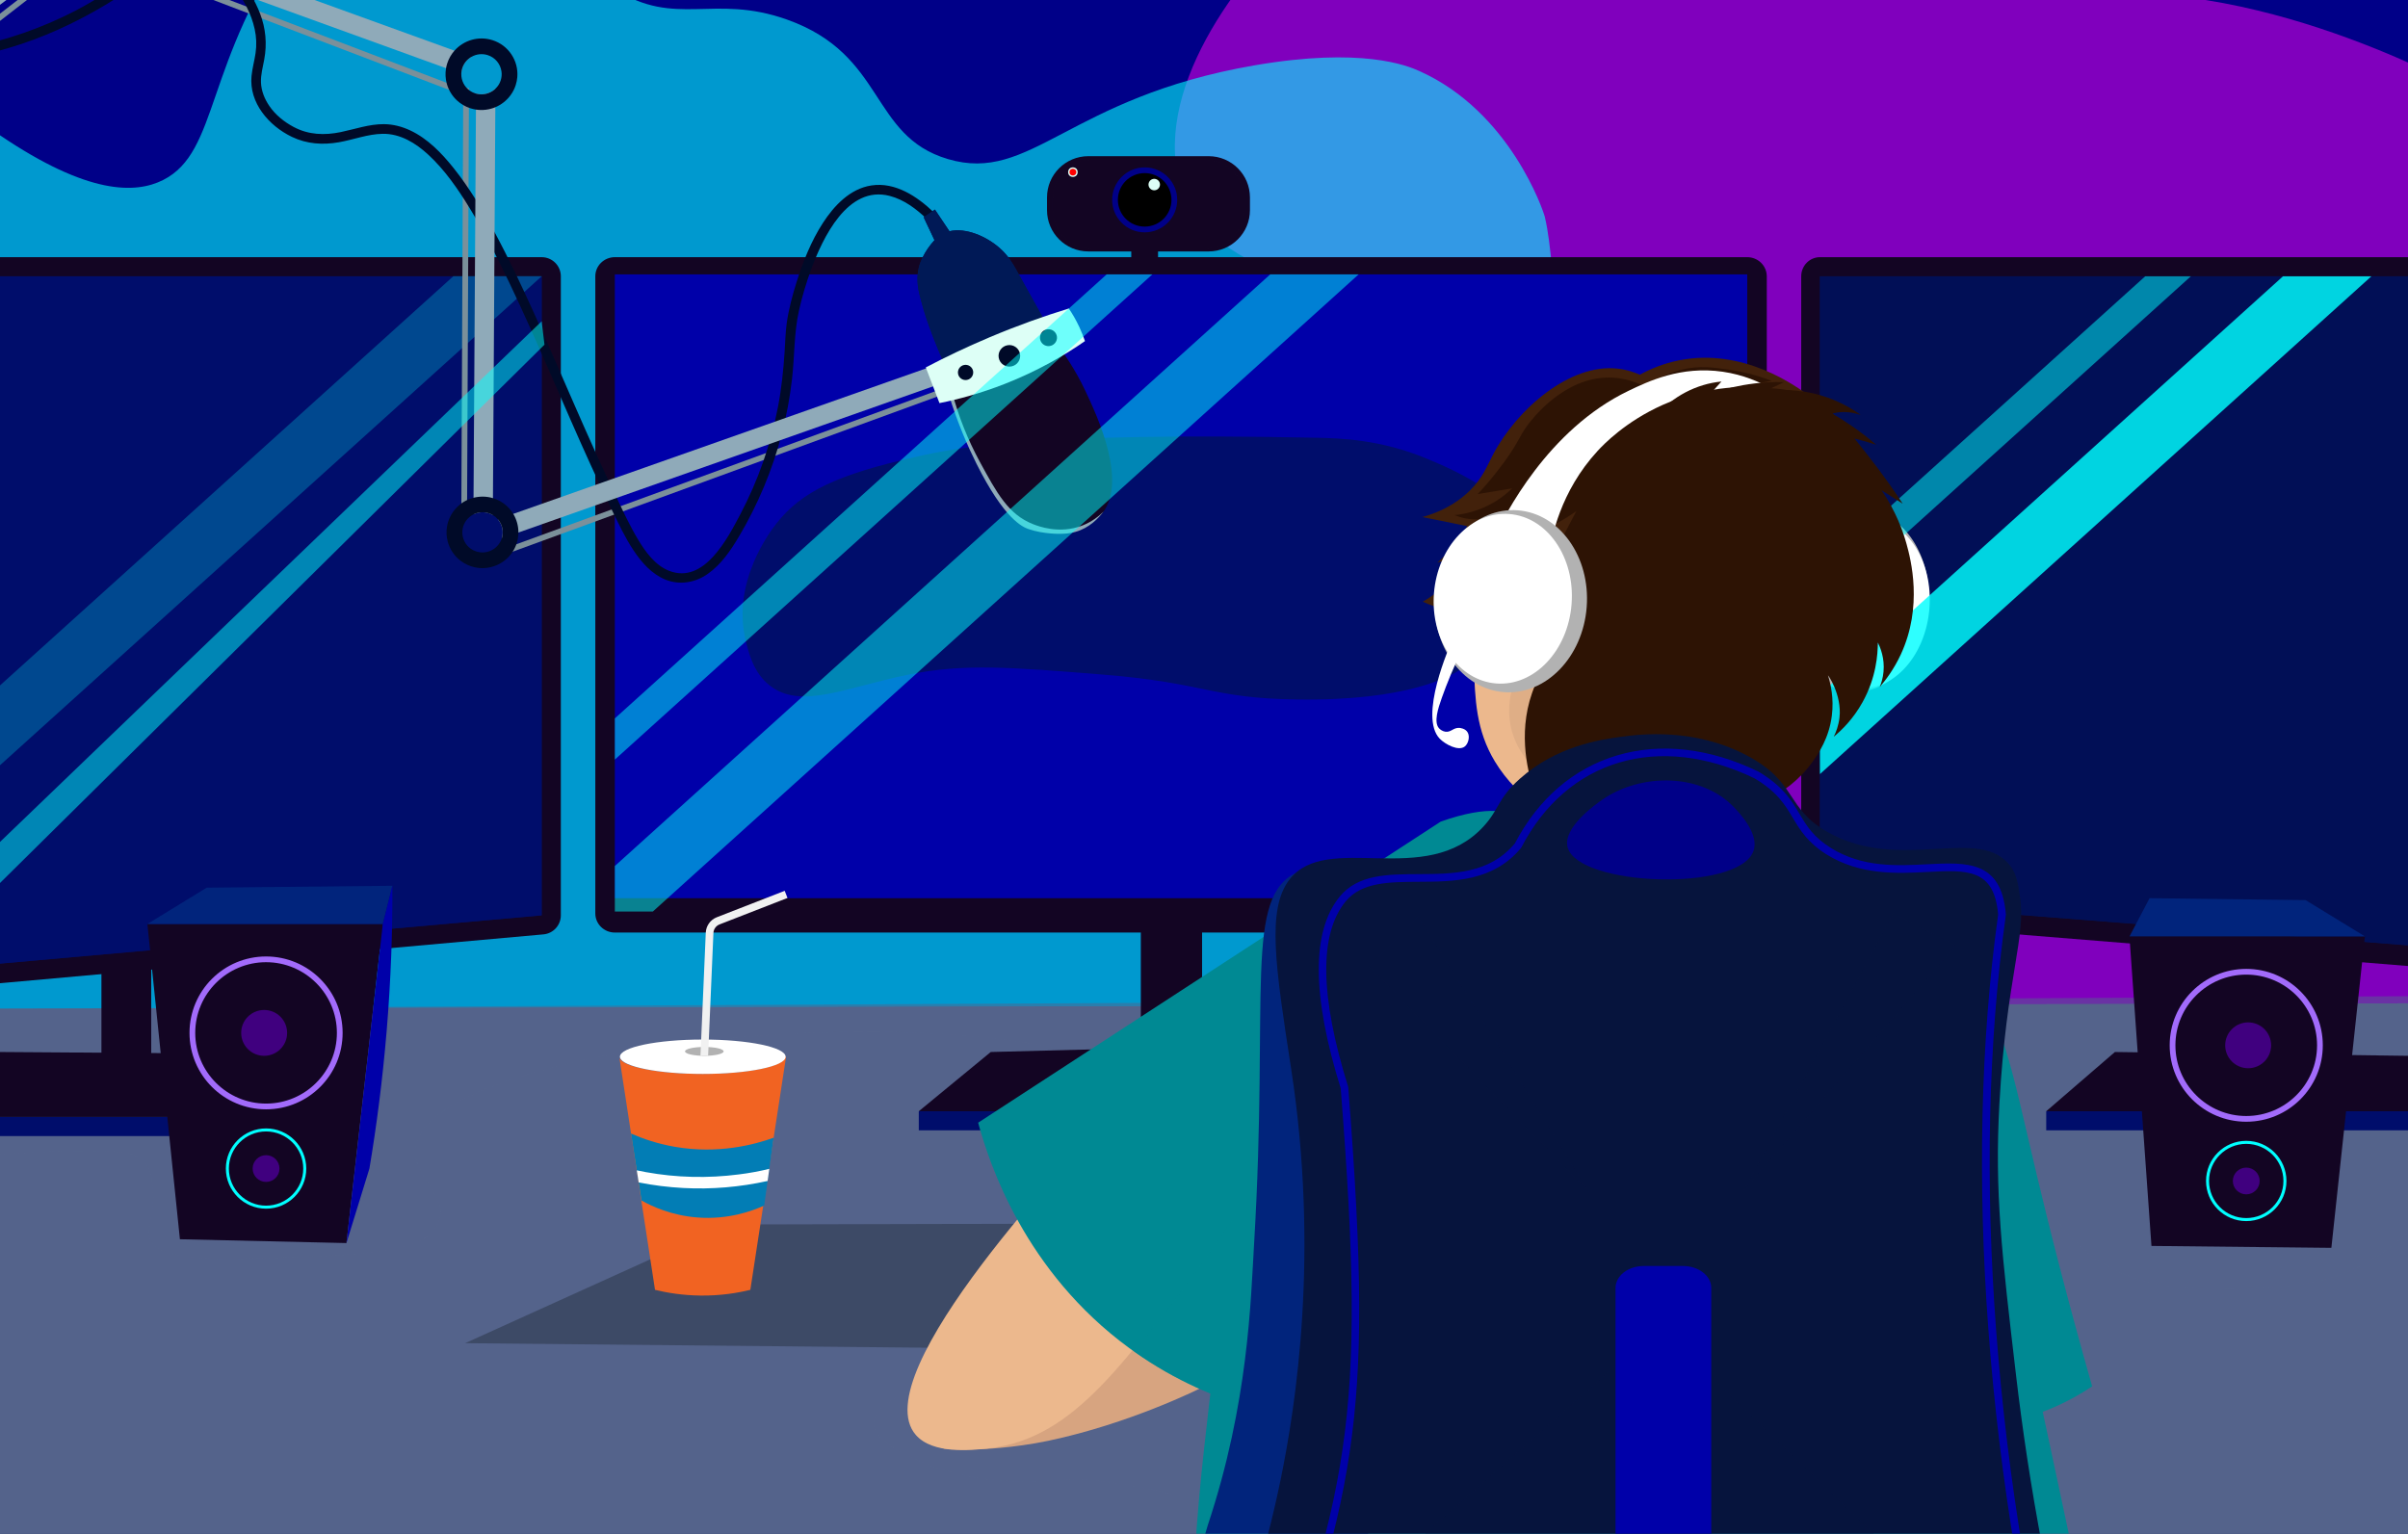 <?xml version="1.0" encoding="utf-8"?>
<!-- Generator: Adobe Illustrator 26.3.1, SVG Export Plug-In . SVG Version: 6.00 Build 0)  -->
<svg version="1.1" id="_x2014_ÎÓÈ_x5F_1" xmlns="http://www.w3.org/2000/svg" xmlns:xlink="http://www.w3.org/1999/xlink"
	 x="0px" y="0px" viewBox="0 0 6300 4013.5" enable-background="new 0 0 6300 4013.5" xml:space="preserve">
<g id="background">
	<rect y="-567" fill="#000088" width="6300" height="5000"/>
</g>
<g id="objects">
	<g opacity="0.6">
		<g>
			<path fill="#D500E1" d="M5584.9,3053.5c-118.9-21.2-205.9-38.9-269.4-112.3c-136.1-157.2-56-366.4-173.7-554
				c-78.1-124.5-156-100.2-479.5-223.2c-313.8-119.3-459.5-197.4-606.7-327.9c-220-195-85-405.5-261.1-715.7
				c-260.7-459.1-658.8-361.4-714.8-668.8c-48.1-264,204-563.6,358.2-691.7c343.7-285.6,751.6-176.7,903.3-136.2
				c370.7,99,363.6,276.9,739.3,347.1c181,33.8,254.4,5.9,413.2,5.7c85.3-0.1,145.7,5.9,232.8,17.2
				c246.1,31.9,470.5,123.1,589.1,176.8c-5.2,330.2-10.4,660.3-15.6,990.5c0,374.3,0,748.7,0,1123c0,197.7,0,395.3,0,593
				C6193.7,2947.8,5913.7,3112.2,5584.9,3053.5z"/>
		</g>
	</g>
	<g opacity="0.6">
		<g>
			<path fill="#00FFFF" d="M0,354c230.8,156.4,355,153.1,426.5,117.2C574.9,396.6,532.6,164,772-173.8
				c76.2-107.5,130.3-159,205.3-185c125.8-43.6,287.3-7.2,395.6,80c133,107.1,111.2,170,235.4,250c158.9,102.3,257.7,11.4,450.7,80
				c259.2,92.1,215.7,304,420.7,365c218,64.9,314.3-160.7,801.3-245c282.1-48.8,401.2,0.7,432,14.5
				c238.6,106.6,325.4,368,328.7,381.9c19,81.4,16.4,167,37,248c35.5,139.6,135.2,250.6,209.3,373.3
				c67.7,112,115.1,236.9,139.2,366.4c11.8,63.5,17.7,130.6-3.3,191.5c-42.7,123.9-178.8,181.9-302.1,216.9
				c-123.3,35-260.5,69.2-333.7,176.9c-61.3,90.2-61.1,209.4-101.7,311.2c-86,216-329.1,309.2-547.6,373.3
				c-1318,386.4-2214.3,446.4-2214.3,446.4C707.6,3278.2,388.7,3280,0,3252C0,2286,0,1320,0,354z"/>
		</g>
	</g>
	<g>
		<path fill="#130523" d="M4761.5,673c-27.1,0-49,22.4-49,50v1630.1c0,26.1,19.6,47.8,45.1,49.8
			c514.1,41.7,1028.3,83.4,1542.4,125.1V673H4761.5z"/>
	</g>
	<g>
		<path fill="#130523" d="M0,2573c473.9-42.6,947.8-85.2,1421.7-127.8c25.8-2.3,45.6-23.9,45.6-49.8V723c0-27.6-22.4-50-50.1-50H0
			V2573z"/>
	</g>
	<g>
		<polygon fill="#010F56" points="4761.5,2353.1 4761.5,723 6300,723 6300,2473.9 		"/>
	</g>
	<g>
		<g>
			<polygon fill="#010F56" points="6300,723 6300,2473.8 4761.5,2353.1 4761.5,723 			"/>
		</g>
	</g>
	<g>
		<rect y="3893" fill="#3D4A66" width="6300" height="540"/>
	</g>
	<g>
		<g>
			<rect y="3893" fill="#3D4A66" width="6300" height="540"/>
		</g>
	</g>
	<g>
		<path fill="#54638B" d="M6300,4027.2c-2100,5.3-4200,10.5-6300,15.8c-0.5-467.6-1-935.2-1.5-1402.9
			c2100.5-4.8,4201-9.6,6301.5-14.4C6300,3092.9,6300,3560.1,6300,4027.2z"/>
	</g>
	<g>
		<path fill="#54638B" d="M6300,4027.2c-2100,5.3-4200,10.5-6300,15.8c-0.5-467.6-1-935.2-1.5-1402.9
			c2100.5-4.8,4201-9.6,6301.5-14.4C6300,3092.9,6300,3560.1,6300,4027.2z"/>
	</g>
	<g opacity="0.5">
		<g>
			<path fill="#54638B" d="M0,3021c155-11.2,273.7-12.3,324-5c16,2.3,36.3,7.1,52,23c16.7,16.9,20.9,39,23,59
				c8.8,82.1-18.2,112.8-8,142c18.1,52,139.3,57.4,280.1,53c293.1-9.1,443.6-13.7,475.8-95c28.4-71.7-70.1-120-60.1-195
				c37.6-282.3,1550.6-433.6,1973.1-155c59.6,39.3,229,173.9,400.6,135c44.1-10,94.9-33,170.3-25c101.7,10.8,170.3,69.7,190.3,85
				c273.1,209.3,1266.1-209.6,1522.5,93c15.5,18.3,59.8,111.2,158.9,170.8c5,3,26.4,15.7,56.5,28.2c75.6,31.5,143.9,36.1,210.4,36.6
				c181,1.3,293.7,2.1,417.6-65.6c48.6-26.5,84.6-55.8,108-77c1.7-90.3,3.3-180.7,5-271c-0.5-35-0.8-70-1-105c-0.4-82-0.1-164,1-246
				c-2100.7,11-4201.3,22-6302,33C-1.3,2767-0.7,2894,0,3021z"/>
		</g>
	</g>
	<g opacity="0.5">
		<g>
			<path fill="#54638B" d="M2467.4,3605.6c-148.1,51.7-180.8,87.3-181.2,116.7c-0.7,46.1,78.1,82.3,116.3,99.3
				c159.8,71.4,304.2,53.8,396.6,50.4c292.9-10.8,1060.1,317.6,1688.9,300.5c93-2.5,468.2-103.5,565.9-133.6
				c72.6-22.3,150.8-37,209.7-84.8s87.3-144.6,34.6-199.3c-18.4-19.1-43.4-30-67.9-40.2c-297.8-124.3-1165.1-630.8-1603-319.7
				c-62.9,44.6-88.3,86.7-177,122.4c-154.4,62.2-232.4-2.5-485.4-5.3C2742.6,3509.5,2605.8,3557.2,2467.4,3605.6z"/>
		</g>
	</g>
	<g>
		<rect x="5819.2" y="2473" fill="#130523" width="120.2" height="390"/>
	</g>
	<g>
		<rect x="2984.7" y="2138" fill="#130523" width="160.3" height="670"/>
	</g>
	<g>
		<path fill="#130523" d="M4571.3,673H1608.6c-28.2,0-51.1,22.4-51.1,50v1667.4c0,27.6,22.9,50,51.1,50h2962.7
			c28.2,0,51.1-22.4,51.1-50V723C4622.3,695.4,4599.5,673,4571.3,673z"/>
	</g>
	<g>
		<rect x="1608.6" y="718" fill="#0000A9" width="2962.7" height="1632.5"/>
	</g>
	<g>
		<path fill="#130523" d="M3665.8,2923c-420.7-5-841.3-10-1262-15c62.8-51.7,125.5-103.3,188.3-155c322.3-8.3,644.6-16.7,966.9-25
			C3594.6,2793,3630.2,2858,3665.8,2923z"/>
	</g>
	<g>
		<g>
			<path fill="#3D4A66" d="M3538.8,3538c-774-7.7-1547.9-15.3-2321.9-23c228.5-103.5,457.1-207.1,685.6-310.6
				c779.7-1.9,1559.5-3.8,2339.2-5.8C4007.4,3311.7,3773.1,3424.9,3538.8,3538z"/>
		</g>
	</g>
	<g>
		<path fill="#130523" d="M846.3,2923c-282.1,0-564.2,0-846.3,0c0-56.7,0-113.3,0-170c237.4,1.7,474.8,3.3,712.3,5
			C757,2813,801.6,2868,846.3,2923z"/>
	</g>
	<g>
		<g>
			
				<ellipse transform="matrix(7.617669e-02 -0.997 0.997 7.617669e-02 2924.237 6299.568)" fill="#B2B2B2" cx="4861.7" cy="1571.7" rx="238.6" ry="184.5"/>
		</g>
		<g>
			
				<ellipse transform="matrix(7.613313e-02 -0.997 0.997 7.613313e-02 2936.095 6325.119)" fill="#FFFFFF" cx="4881.3" cy="1578.1" rx="222.4" ry="167.4"/>
		</g>
		<g>
			
				<ellipse transform="matrix(7.613217e-02 -0.997 0.997 7.613217e-02 2965.57 6346.257)" fill="#A26BFB" cx="4907.4" cy="1572.8" rx="116.4" ry="87.6"/>
		</g>
		<g>
			
				<ellipse transform="matrix(7.613093e-02 -0.997 0.997 7.613093e-02 2975.575 6374.094)" fill="#00FFFF" cx="4927.4" cy="1581.3" rx="81.7" ry="61.5"/>
		</g>
	</g>
	<g>
		<rect x="2403.8" y="2908" fill="#000D6B" width="1226.9" height="50"/>
	</g>
	<g>
		<path fill="#130523" d="M6300,2908c-315.5,0-631,0-946.5,0c59.9-51.7,119.8-103.3,179.7-155c255.6,3.3,511.2,6.7,766.8,10
			C6300,2811.3,6300,2859.7,6300,2908z"/>
	</g>
	<g>
		<rect x="5353.5" y="2908" fill="#000D6B" width="946.5" height="50"/>
	</g>
	<g>
		<rect y="2923" fill="#000D6B" width="846.3" height="50"/>
	</g>
	<g>
		<path fill="#ECB88D" d="M3911.2,1993c58.6,97,168.8,173.6,288,187.9c240.7,29,440.9-204.4,522.5-360.1
			c23.1-44.1,220.9-421.9,2.2-671.8c-161.1-184.1-452.3-188.9-614.7-69.9c-107.7,78.9-151.3,197.8-201.5,343.9
			c-54.1,157.8-52.7,279.1-51.6,314.8C3859,1830.4,3861.5,1910.7,3911.2,1993z"/>
	</g>
	<g>
		<path fill="#ECB88D" d="M4522.2,1803c-10,140-20,280-30,420c-135.2-13.3-270.4-26.7-405.6-40c0-125,0-250,0-375
			C4231.7,1806.3,4376.9,1804.7,4522.2,1803z"/>
	</g>
	<g>
		<path fill="#D7A480" d="M2561.5,3698c-25.6,36.8-38.7,59.2-64.6,77.2c-11.3,7.8-21.6,12.8-28.3,15.7c24.3,1.6,57.6,2.9,97,1.6
			c0,0,85.2-2.8,176.6-22c212.6-44.5,395.6-136.3,395.6-136.3c175-87.8,896.7-449.7,856.7-545.1c-39.1-93.2-764.3,157.9-972.4,154.4
			c-37-0.6-124.7-4.4-197,47.9c-56.9,41.2-41.4,71.8-225.1,343.8C2583.3,3660.1,2577.7,3674.6,2561.5,3698z"/>
	</g>
	<g>
		<path fill="#ECB88D" d="M3947.7,2120.7c-296,154.7-689.2,404.3-1044.4,797.6c-78.5,87-646.2,677.5-507.2,836.9
			c44.1,50.6,144.1,40.1,186.4,35.6c234.4-24.8,361.6-235.8,591.2-525.7c113.6-143.4,283.1-345,514.6-578.1
			C3774.8,2498.2,3861.2,2309.4,3947.7,2120.7z"/>
	</g>
	<g>
		<path fill="#000D6B" d="M2396.3,1195.5c114.9-26,317.2-64.6,1046.7-50c63.8,1.3,169.2,4.4,290.5,55
			c70.4,29.4,271.8,113.5,285.5,265c13.6,150.5-167.1,266.9-195.3,285c-27.9,17.9-137,84.2-430.7,80c-225.6-3.2-237.8-43.4-505.8-65
			c-243.8-19.7-365.8-29.5-510.8,0c-161.8,32.9-280.6,92.6-362.4,28.5c-42.6-33.4-55-84.5-63.2-118.5
			c-36.8-152.1,64.2-284.8,80.1-305C2097.3,1285.9,2190.7,1242,2396.3,1195.5z"/>
	</g>
	<g>
		<path fill="#008993" d="M3660.8,3163c-103.8,174.5-211.6,315.5-304,423.2c-30.8,36-59.9,68.2-86.6,96.8
			c-83.7-24.6-192.4-67.7-303-146.1c-4.2-2.9-8.4-5.9-12.5-8.9c-273.7-200.2-366.4-482.6-395.6-590
			c403.4-262.7,806.8-525.2,1210.2-787.9c126.7-44.8,186.3-28.6,217.1-2.1C4137.2,2278.1,3836.3,2867.8,3660.8,3163z"/>
	</g>
	<g opacity="0.6">
		<path fill="#008993" d="M3375.9,3506.9c-29.4,57.7-63.3,111.9-63.3,111.9c-16.7,26.7-31.5,48.5-42.5,64.2
			c-83.7-24.6-192.4-67.7-303-146.1c26.2-33.9,54.5-68.5,82.6-103.9c35.7-45.1,124.1-161.7,282.6-400.6
			c55.4-83.4,126.7-193.2,208.2-324.4C3494.8,3136,3409.6,3440.8,3375.9,3506.9z"/>
	</g>
	<g>
		<path fill="#008993" d="M5473.7,3628c-51.5,34.4-156.3,94-300.5,105c-231.9,17.7-397.8-103-440.7-136.3
			c17.3-86.3,39.9-230.3,36-408.6c-6.1-276-106.6-483.6-36-755.9c12.6-48.5,29.5-96.2,70.1-114.2c92.2-40.9,246.6,97.9,330.5,205
			c108.5,138.6,126.1,258.9,195.3,550C5358.4,3199.1,5406,3390.7,5473.7,3628z"/>
	</g>
	<g>
		<path fill="#008993" d="M3120,4633c-7.6-187.2-10.1-481.8,30-840c72.9-650.5,151.4-1350.4,621.2-1601.6
			c95.1-50.8,251.8-107.7,490.2-88.4c617-55.8,726.4,300.6,921.7,915c88.4,259.8,268.7,1247.2,370.7,1600
			C4742.5,4623,3931.2,4628,3120,4633z"/>
	</g>
	<g opacity="0.5">
		<path fill="#D2A380" d="M3976.3,1518c-13.8-0.4-57,2.6-110.2,85c3.6,2.4,23.7,15.5,50.1,10c30.1-6.3,43.4-31.7,45.1-35
			c-14.6,27.3-33.1,70-40.1,125c-4.5,35.3-3,66.1,0,90c15-6.7,30-13.3,45.1-20c-5.3,11.9-37.6,88,0,170
			c29.7,64.7,84.4,92.7,100.2,100c25.5-45.1,66.6-133.2,60.1-245C4119.6,1679.7,4058.5,1520.6,3976.3,1518z"/>
	</g>
	<g opacity="0.82">
		<polygon fill="#00FFFF" points="6204.3,723 4761.5,2025.7 4761.5,1816.9 5973,723 		"/>
	</g>
	<g opacity="0.5">
		<polygon fill="#00FFFF" points="5731.9,723 4761.5,1599.2 4761.5,1491.4 5612.5,723 		"/>
	</g>
	<g>
		<path fill="#01247C" d="M3906.2,2314.2c-41.5-28.7-116.6-33.3-255.4-41.7c-137.5-8.4-206.2-12.5-255.4,9.3
			c-142.7,63.2-75,315.6-114.4,974.1c-8.8,146.6-14.3,414.6-121.3,736.2c0,0,0,0,0,0c-91,319.4-226.9,607.1-135.8,664.4
			c19.4,12.2,26.2,4.4,241.8,0c183.7-3.8,198,14.2,226.8,0c46.6-23,98.2-885.5,146.5-1212
			C3728.9,2834.5,4059.1,2419.9,3906.2,2314.2z"/>
	</g>
	<g>
		<g>
			<path fill="#42210B" d="M3945.7,1560.9c-8.4,33.4-16.6,67.4-24.5,102.1c-3.4,15.1-6.8,30.1-10,45c31.7-11.7,63.4-23.3,95.2-35
				c-11.7,36.7-23.4,73.3-35.1,110c20-10,40.1-20,60.1-30c-45,111.3-37.3,173.4-20,210c8.4,17.9,20.3,32.3,35.1,70
				c18,46.2,18.4,71.2,40.1,85c20.6,13.2,46.1,6.9,55.1,5c42.7-9,137.2-8.2,361.3,31.8c6.6-22.9,16.1-41.3,24.2-40.2
				c8.6,1.1,16.6,15.9,18.9,56.4c26.2-20.1,56.2-46.5,86.1-80.6c40.9-46.7,68.1-92.5,86.1-129c7.9-25.9,15.2-57.3,19.4-93.3
				c5.4-46.8,3.7-87.8,0-120c11.7,1.8,38.5,7.6,60.1,30c28.6,29.7,36.1,76.4,20,120c24.8-29.6,78.9-102.8,86.2-208.1
				c3.2-45.5-3.3-84.3-10.8-112.9c13.2,27,26.5,54,39.7,80.9c12.8-51.2,35.4-171.1-10-310c0,0-35.3-108.1-142.8-227.7
				c-18.7-20.8-37-36.2-59.2-48.4c-23.2-12.7-44.7-18.6-59.2-21.5c24.2-4.5,48.4-9,72.7-13.4c-33.7-26-173.4-127.8-341.8-94
				c-40,8-74.2,22.2-102.3,37.6c-11.3-5-32.2-13.2-59.2-16.1c-123.4-13.4-261.7,105.2-324.6,224.5c-16.4,31.2-26.8,60.7-60.3,94.1
				c-41.4,41.2-89.9,60.3-124.9,70c39.1,7.9,78.2,15.8,117.3,23.7c-5.4,9.9-11.8,20.4-19.3,31.1c-19.5,27.8-40.6,48.9-59.2,64.5
				c25.1-7.2,50.2-14.3,75.4-21.5c-8.5,19.1-23.5,46.9-49.6,74.4c-22.9,24.2-46.3,39.7-63.4,49.2c18,8.7,43.6,18.2,75.4,21.5
				C3869.5,1603.3,3924.7,1573.8,3945.7,1560.9z"/>
		</g>
		<g>
			<path fill="#2D1304" d="M4987.9,1423c-9.2-33.2-27.3-84.1-65.1-140c18.4,11.7,36.7,23.3,55.1,35c-20.4-31.1-51.2-75.9-91.9-127.6
				c-68.1-86.4-103.1-130.1-153.5-152.4c-78.6-34.8-159.8-16.8-160.3-25c-0.2-2.9,9.4-7.8,62.8-16.4c-43.4-16.7-81-24.6-107.9-28.6
				c-42.7-6.4-82.2-12.4-130.2,0c-41.8,10.8-72.2,30.9-90.1,45c-40.3-20.9-74.3-24.7-95.2-25c-120.1-1.5-203.8,109.2-215.3,125
				c-22.5,30.7-22.3,42.8-60.1,95c-27.2,37.6-52.6,66.3-70.1,85c30-5,60.1-10,90.1-15c-11.4,11.2-26.3,23.6-45.1,35
				c-40.8,24.7-80.3,32.4-105.2,35c11.6,5,37.4,14.2,70.1,10c24.9-3.2,43.3-12.7,53.5-19c-22.8,29.7-45.7,59.3-68.5,89
				c34.8-1.6,83.2-7.5,137.8-26.3c54.8-18.8,96.8-43.9,125.3-64.1c-56,106.8-112,213.6-168,320.4c23.3-7.3,50.9-18.2,80.1-35
				c17.2-9.9,32.2-20.1,45.1-30c-6.7,19-15,39.1-25,60c-26.2,54.1-57.1,97.2-85.1,130c25-15,50.1-30,75.1-45
				c-10.9,16.1-21.2,34.4-30,55c-47.5,111.1-21,220.1-5,270c24.1-21.3,51.4-41.8,82.4-60.3c3-1.8,6-3.6,9.1-5.3
				c0.2,0.3,0.4,0.6,0.6,0.9c13-13.4,26.1-26.8,39.1-40.1c-3.3,57,8.1,114.6,33.1,166.8c14.4-56.7,37.3-118.3,92.6-145.9
				c-3.4,142.3-0.1,203.5,23.3,213.5c39,16.7,97-136.7,195.5-133.7c12.4,0.4,50.6,3.1,95.2,14.1c21,5.1,38.1,10.7,50.1,15
				c27.6-14.2,73.1-42.8,110.2-95c15.2-21.5,42.7-61,50.1-120c5.8-46.2-3.2-83.8-10-105c-1.7-5.2,37,50.2,30,110
				c-2.4,20.9-9,37.9-15,50c21.1-17.4,50.9-46.5,75.1-90c36.1-64.6,40.2-125.9,40.2-156.6c6.7,13.3,18.2,41.2,14.9,76.6
				c-1.5,16.4-5.8,30-10,40c14.9-17.3,36.8-45.7,55.1-85C5031.5,1586.9,4999.2,1463.8,4987.9,1423z"/>
		</g>
	</g>
	<g>
		<path fill="#06143D" d="M3373.1,2302.4c98.3-128.8,356.7,25,508-139.4c41.7-45.2,36.5-72.6,95.2-125
			c95.6-85.5,209.5-102.4,265.4-110c49.7-6.7,191.9-24.2,330.5,50c131.6,70.4,98,136.7,210.3,200c191,107.6,399.6-21.5,478.8,90.5
			c16,22.6,18.3,45.7,23.1,75.2c17.7,108.3-35,210.6-53.4,544.8c-12.7,231.7,6.1,391.8,43.7,712c31.4,266.9,88.6,609.8,198.9,1002.6
			c-786.2-10-1572.5-20-2358.7-30.1c130.2-273.4,198-518.2,235.4-700c40.6-197.3,101.8-595.2,27.6-1076.6l0,0
			C3336.8,2529,3313.8,2380.1,3373.1,2302.4z"/>
	</g>
	<g>
		<path fill="#0000A9" d="M5421.6,4663.2l-2155.5-30.4l4.7-13.2c259.4-725.2,306.1-889.8,236.9-1771.3
			c-75.8-243.1-76.6-412.1-2.3-502.3l0,0c47.5-57.7,124.3-58.1,205.6-58.5c91.3-0.4,185.7-0.9,252.2-80.2
			c61.2-117,153.7-196.7,267.7-230.5c114-33.8,241.5-19.3,368.7,42l0.8,0.4c64.3,38.1,86.3,75.1,107.7,110.8
			c18.5,31.1,36.1,60.4,82.3,89.3c82.7,51.1,172.1,46.5,250.9,42.4c104.6-5.4,195-10,206.6,130.9l0.1,1.1l-0.2,1.1
			c-93,665.5-30.8,1487.5,170.5,2255.5L5421.6,4663.2z M3294.3,4613.2l2101.2,29.7c-199.2-766.3-260.4-1585.4-167.8-2249.5
			c-10.4-120.5-80.1-116.9-185.6-111.5c-77.7,4-174.4,9-262.5-45.4c-50.4-31.5-70-64.3-89-96.1c-20-33.5-40.7-68.2-100.3-103.6
			c-250.6-120.6-490.1-49.7-610,180.8l-1.2,1.8c-72.5,87.3-176.5,87.8-268.2,88.2c-76.4,0.4-148.6,0.7-190.2,51.2
			c-69.8,84.8-67.7,247.9,6.3,484.7l0.4,2.2c37.1,471.9,38.1,721.5,3.8,953.8C3495.6,4041.4,3417.9,4267.6,3294.3,4613.2z"/>
	</g>
	<g>
		<rect x="2959.7" y="623" fill="#130523" width="70.1" height="70"/>
	</g>
	<g>
		<rect x="265.4" y="2273" fill="#130523" width="130.2" height="605"/>
	</g>
	<g>
		<path fill="#FFFFFF" d="M4051.3,1458.5c7.2-52.7,31.3-172.8,128.5-278.5c15.2-16.5,72.9-76.9,170.3-120.4
			c120.1-53.6,229.1-49.6,281.4-44.2c-27.4-15.3-69.9-34.7-124.3-42.6c-109.5-15.9-195.3,25.3-246.5,49.9
			c-211.9,101.8-324.1,325.1-353.6,387.8C3955.2,1426.5,4003.3,1442.5,4051.3,1458.5z"/>
	</g>
	<g>
		<g>
			
				<ellipse transform="matrix(7.636966e-02 -0.997 0.997 7.636966e-02 2082.572 5394.26)" fill="#B2B2B2" cx="3952.9" cy="1573" rx="238.6" ry="199.1"/>
		</g>
		<g>
			
				<ellipse transform="matrix(7.628425e-02 -0.997 0.997 7.628425e-02 2069.91 5367.269)" fill="#FFFFFF" cx="3931.7" cy="1566.5" rx="222.4" ry="180.6"/>
		</g>
	</g>
	<g>
		<path fill="#2D1304" d="M4333.1,1087.8c42.6-50.2,105.1-83,170.7-89.4c-9.5,10.6-19,21.2-28.6,31.8c23.9-8.4,52.5-16.5,85.2-22.3
			c40.9-7.2,77.4-8.7,107.3-8c-17.1,8.2-34.3,16.4-51.4,24.6c27.8-4.2,70.9-7.2,121.7,3.6c61.7,13,106,40.3,130.4,58
			c-11.4-4.1-28.7-8.6-49.7-7.6c-9.6,0.4-18.1,1.9-25.3,3.7c16.2,9.4,33.1,19.9,50.5,31.9c24.4,16.7,46,33.6,64.9,49.9
			c-32.1-10.8-68.3-20.2-108.4-26.3c-151.3-23.2-278.7,12.6-354.8,42.2c41.5-34.4,83.1-68.8,124.6-103.2
			c-36.4-3.4-77.6-4.9-122.5-2.8c-25,1.2-48.5,3.4-70.5,6.3C4362.6,1082.6,4347.9,1085.2,4333.1,1087.8z"/>
	</g>
	<g>
		<polygon fill="#000D6B" points="0,723 1417.2,723 1417.2,2395.4 -15,2523 		"/>
	</g>
	<g opacity="0.82">
		<path fill="#00FFFF" d="M1417.2,723C944.8,1149.5,472.4,1576.1,0,2002.6c0-69.6,0-139.2,0-208.9
			C395.3,1436.9,790.6,1079.9,1185.9,723H1417.2z"/>
	</g>
	<g opacity="0.7">
		<g>
			<path fill="#000D6B" d="M0,723h1417.2v1672.4C944.8,2437.5,472.4,2479.6,0,2521.7C0,1922.1,0,1322.6,0,723z"/>
		</g>
	</g>
	<g>
		<g>
			<g>
				<g>
					<polygon fill="#7B909A" points="1317.2,1452.5 1312,1438.5 2488.9,1008.5 2494,1022.5 					"/>
				</g>
			</g>
		</g>
		<g>
			<g>
				<g>
					
						<rect x="656.9" y="783" transform="matrix(4.552699e-03 -1 1 4.552699e-03 420.899 2003.82)" fill="#7B909A" width="1120" height="15"/>
				</g>
			</g>
		</g>
		<g>
			<g>
				<g>
					<polygon fill="#7B909A" points="-455,407.9 -464.2,396.1 209.6,-126.9 218.8,-115.1 					"/>
				</g>
			</g>
		</g>
		<g>
			<g>
				<g>
					<polygon fill="#7B909A" points="1279.4,275 282.8,-105 288.1,-119 1284.7,261 					"/>
				</g>
			</g>
		</g>
		<g>
			<g>
				<g>
					<path fill="#000A28" d="M2442.7,555.4c-42.8-41.2-100.5-79.7-162.9-70.1c-55.9,8.5-97.6,53-126.9,98.2
						c-30.7,47.5-52,101.1-68.9,154.9c-10.9,34.7-20.5,70.6-25.6,106.7c-3.5,24.9-3.9,50.1-5.6,75.1c-3.2,48.9-8.2,97.5-17.6,145.7
						c-18.9,97.5-52,192.2-98.4,280.1c-33.5,63.5-94.6,182.9-185.6,148c-36.8-14.1-62.4-49.6-81.9-82.1
						c-21.3-35.4-38.7-73.3-56.6-110.6c-75.9-157.9-142.3-320-214.5-479.6c-32.8-72.5-66.8-144.7-104.6-214.8
						c-31.5-58.3-65.7-115.5-107.1-167.4c-30.9-38.7-67.7-76.9-113.2-98.2c-21.6-10.1-44.6-16.2-68.6-16.4
						c-38.7-0.3-75.8,13-113.3,20.8c-42.5,8.8-84.3,7.3-123.2-13.5c-24.7-13.2-47.5-31.4-63.4-54.7c-12.5-18.2-21.2-39.5-22-61.8
						c-0.7-20.4,4.8-40,8.5-59.9c7.7-41.1,4-81.5-11-120.6c-26-67.7-82.3-138.9-156.4-155.9c-50.2-11.5-97.4,10-139.6,35.2
						C321.4-48,262-5.5,196.8,28.3c-87.9,45.5-182.2,77.9-279.3,96.9c-34.5,6.7-69.2,11.7-104.2,15.1c-16.1,1.5-16.2,26.8,0,25.3
						c82.5-7.9,164.2-24.4,242.9-50.6C144.1,85.7,226.6,44.4,304.8-4.9c28.2-17.8,55.7-36.5,84.1-53.9
						c21.8-13.4,44.4-26.5,68.9-34.1c59.9-18.6,114.2,14.2,152.8,59.2c26.8,31.3,46.8,69.5,55.7,109.8c4.6,20.7,5.4,42,2.3,63.1
						c-2.9,19.9-8.5,39.4-10.5,59.5c-6.9,70.2,45.2,130.4,105.4,159.4c39.3,18.9,81.1,21.6,123.7,14.1c38-6.7,75.1-21.4,114-22
						c46.2-0.7,86.5,24.3,119.4,54.7c43.4,40.1,77.5,89.7,108.2,139.8c39.1,63.8,73,130.8,105.2,198.3
						c74.4,156.1,139.7,316.3,211.4,473.7c17.9,39.3,36.2,78.4,55.1,117.1c17.7,36.2,34.8,73.3,57.3,106.9
						c21,31.5,47.6,61.9,83.6,76.3c37.1,14.9,78,7.6,110.2-15.1c35-24.6,59.5-60.6,81.1-96.8c25.1-42.1,47-86,66-131.2
						c37.8-90.2,62.4-185.4,73.5-282.5c6.8-59.2,5-119.3,17.9-177.7c8.2-36.9,19.1-73.3,32.1-108.8
						c30.3-82.2,95.3-220.9,205.6-192.2c37.6,9.8,69.6,34,97.1,60.5C2436.5,584.5,2454.4,566.7,2442.7,555.4L2442.7,555.4z"/>
				</g>
			</g>
		</g>
		<g>
			<g>
				<g>
					<g>
						<path fill="#8FAAB9" d="M206.8-142.7L173-117.4l-656.9,493.6l-30.6-40.2l661.1-496.8l38-28.6
							C183.4-171,191.9-153.3,206.8-142.7z"/>
					</g>
				</g>
				<g>
					<g>
						<path fill="#8FAAB9" d="M1233.4,148.8c-11,6.3-19.9,16.6-24,29.5c-1.3,4.1-2.1,8.2-2.4,12.4c-0.1,0.7-0.1,1.5-0.1,2.2
							l-39.9-14.5L313.4-130.8l-41.6-15.1c7.2-6.1,12.8-14.2,15.9-23.8c2.5-7.8,3.1-15.7,2-23.4l41.4,15L1189,132.6L1233.4,148.8z"
							/>
					</g>
				</g>
				<g>
					<g>
						<path fill="#8FAAB9" d="M1289.7,1303.5l-0.3,44.4c-3.4-2-7-3.7-11-4.9c-13.6-4.3-27.8-2.8-39.8,3.1l0.3-43.6l6.3-1015.8
							l0.2-41.8c17.5,4.8,35.5,0.2,48.5-10.9c0.8-0.7,1.6-1.4,2.3-2.2l-0.3,48.5L1289.7,1303.5z"/>
					</g>
				</g>
				<g>
					<g>
						<path fill="#8FAAB9" d="M2473.9,999.5l-1117.6,394.1l-43.6,15.4c2.4-7.8,3-15.6,1.9-23.2c-1.4-9.9-5.6-19.2-12.1-26.7
							l40.3-14.3l1114.2-392.8L2473.9,999.5z"/>
					</g>
				</g>
			</g>
			<g>
				<g>
					<g>
						<path fill="#000A28" d="M331.1-178.1c3.6-42.4-22.5-83.2-64.9-96.7c-49.4-15.7-102.5,11.5-118.4,60.7
							c-5.8,18-5.9,36.5-1.1,53.4c4.6,16.5,13.7,31.6,26.3,43.4c9.9,9.2,21.9,16.4,35.6,20.8c39.6,12.6,81.6-2.5,104.8-34.2
							c5.8-7.8,10.4-16.7,13.5-26.4C329.2-164.2,330.6-171.2,331.1-178.1z M221.2-135.6c-5.3-1.7-10.1-4.1-14.4-7.1
							c-14.9-10.6-23.4-28.3-22.1-46.6c0.3-4.2,1.1-8.3,2.4-12.4c8.9-27.6,38.8-42.9,66.5-34.1c19.9,6.3,33.4,23.4,36.1,42.7
							c1.1,7.6,0.5,15.6-2,23.4c-3.1,9.6-8.7,17.7-15.9,23.8C258.3-134.4,239.4-129.9,221.2-135.6z"/>
					</g>
				</g>
			</g>
			<g>
				<g>
					<g>
						<path fill="#000A28" d="M1353.4,201.8c3.6-42.4-22.5-83.2-64.9-96.7c-36.8-11.7-75.5,0.4-99.5,27.5
							c-8.3,9.4-14.8,20.6-18.9,33.2c-1.3,4.2-2.4,8.4-3.1,12.6c-2.5,13.9-1.6,27.8,2,40.8c4.6,16.5,13.7,31.6,26.3,43.4
							c9.9,9.2,21.8,16.4,35.6,20.8c4.8,1.5,9.6,2.6,14.5,3.4c17.5,2.7,35.1,0.2,50.7-6.3c15.6-6.6,29.5-17.4,39.6-31.3
							c5.8-7.8,10.4-16.7,13.5-26.4C1351.5,215.8,1352.8,208.8,1353.4,201.8z M1294.1,234.1c-13,11.1-31,15.7-48.5,10.9
							c-0.7-0.2-1.4-0.4-2.1-0.6c-5.3-1.7-10.1-4.1-14.4-7.1c-14.3-10.1-22.7-26.9-22.2-44.4c0-0.8,0-1.5,0.1-2.2
							c0.3-4.2,1.1-8.3,2.4-12.4c4.2-12.9,13-23.2,24-29.5c12.5-7.2,27.8-9.3,42.5-4.6c19.9,6.3,33.4,23.4,36.1,42.7
							c1.1,7.6,0.5,15.6-2,23.4c-2.7,8.5-7.5,15.8-13.6,21.6C1295.7,232.7,1294.9,233.4,1294.1,234.1z"/>
					</g>
				</g>
			</g>
			<g>
				<g>
					<g>
						<path fill="#000A28" d="M1356,1400.7c0.2-2.4,0.3-4.8,0.3-7.1c0.1-17.4-4.7-34.2-13.4-48.8c-11.3-18.7-29.3-33.6-51.8-40.8
							l-1.4-0.4c-17.1-5.1-34.5-5.1-50.7-1c-18.2,4.6-34.9,14.7-47.4,28.9c-8.3,9.4-14.8,20.6-18.9,33.2c-1.3,4.2-2.4,8.4-3.1,12.6
							c-2.5,13.9-1.6,27.8,2,40.8c4.6,16.5,13.7,31.6,26.3,43.4c9.9,9.2,21.8,16.4,35.6,20.8c4.8,1.5,9.6,2.6,14.5,3.4
							c17.5,2.7,35.1,0.2,50.7-6.3c15.6-6.6,29.5-17.4,39.6-31.3c5.8-7.8,10.4-16.7,13.5-26.4
							C1354.1,1414.6,1355.5,1407.6,1356,1400.7z M1312.7,1409.1c-2.7,8.5-7.5,15.8-13.6,21.6c-0.7,0.8-1.5,1.5-2.3,2.2
							c-13,11.1-31,15.7-48.5,10.9c-0.7-0.2-1.4-0.4-2.1-0.6c-5.3-1.7-10.1-4.1-14.4-7.1c-14.3-10.1-22.7-26.9-22.2-44.4
							c0-0.8,0-1.5,0.1-2.2c0.3-4.2,1.1-8.3,2.4-12.4c4.2-12.9,13-23.2,24-29.5c0.9-0.5,1.8-1,2.7-1.4c11.9-6,26.1-7.5,39.8-3.1
							c3.9,1.2,7.6,2.9,11,4.9c5,3,9.5,6.8,13.1,11.1c6.4,7.5,10.7,16.8,12.1,26.7c1,7.6,0.5,15.4-1.9,23.2L1312.7,1409.1z"/>
					</g>
				</g>
			</g>
		</g>
		<g>
			<path fill="#001956" d="M2658.1,704.8c-9-16-20.4-36-42.5-55.5c-34.1-30.2-88.2-54.4-131.6-44.2c-12.7-18.9-25.3-37.8-38-56.7
				c-9.8,6.8-19.5,13.6-29.3,20.4c9.4,19.9,18.8,39.8,28.2,59.7c-27.8,29.9-38.6,61.4-40.7,70.3c-8.3,33.9-1.3,62.6,4.5,83.7
				c23.4,85.3,60.2,167.8,81.8,213.4c90.7-34.1,181.3-68.3,272-102.4C2733.4,840,2698.7,777.1,2658.1,704.8z"/>
		</g>
		<g>
			<path fill="#001956" d="M2658.1,704.8c-9-16-20.4-36-42.5-55.5c-34.1-30.2-88.2-54.4-131.6-44.2c-12.7-18.9-25.3-37.8-38-56.7
				c-9.8,6.8-19.5,13.6-29.3,20.4c9.4,19.9,18.8,39.8,28.2,59.7c-27.8,29.9-38.6,61.4-40.7,70.3c-8.3,33.9-1.3,62.6,4.5,83.7
				c3.7,13.4,12.8,60,62.9,172.1c7.8,17.6,14.5,31.9,18.9,41.3c90.7-34.1,181.3-68.3,272-102.4
				C2733.4,840,2698.7,777.1,2658.1,704.8z"/>
		</g>
		<g>
			<g>
				<path fill="#130523" d="M2486.9,1030.8c11.4,42.5,32.4,107.1,71.9,179.7c47.5,87.2,77.6,142.5,142.3,166
					c53.3,19.3,133.7,18.4,176.8-26.5c77.9-81.1-7.8-262.6-38.8-328.2c-25.8-54.7-55.1-97-78.4-126.6
					C2669.5,940.4,2578.2,985.6,2486.9,1030.8z"/>
			</g>
		</g>
		<g>
			<g>
				<path fill="#8FAAB9" d="M2773.9,1397c0,0-43.7,1.2-83.4-12.6c-15.2-5.3-63.4-26-136.1-171.6c-21.5-43-48.6-103.9-72.3-180.8
					l9.7-2.6c16.6,62,40.7,122,71.4,178.6c44.9,82.4,74.8,138.2,139.6,163.7c12.7,5,68.5,27,128.8,3.6
					c26.4-10.2,44.7-25.7,55.6-36.7c-12.8,17.1-36.8,43-73.6,53.3C2798.4,1396.3,2785.7,1396.7,2773.9,1397z"/>
			</g>
		</g>
		<g>
			<g>
				<path fill="#DDFFF6" d="M2422.1,961.5c50.5-26.5,106.1-53.2,166.6-78.7c73.4-31,143.1-55.7,207.6-75.5
					c9.1,13.4,18.7,29.6,27.5,48.4c6.1,13.1,10.9,25.5,14.8,36.9c-52.8,36.7-123.1,78.1-210.5,112.3c-62.5,24.4-120.4,40-170.2,50
					C2445.8,1023.8,2434,992.7,2422.1,961.5z"/>
			</g>
		</g>
		<g>
			<g>
				
					<ellipse transform="matrix(0.983 -0.183 0.183 0.983 -125.794 500.374)" fill="#000A28" cx="2641.3" cy="930" rx="28.3" ry="28.2"/>
			</g>
		</g>
		<g>
			<g>
				<path fill="#000A28" d="M2764.3,890.4c-3.8,11.6-16.3,18-28,14.3c-11.7-3.7-18.1-16.1-14.4-27.8c3.8-11.6,16.3-18,28-14.3
					C2761.6,866.3,2768.1,878.8,2764.3,890.4z"/>
			</g>
		</g>
		<g>
			<g>
				
					<ellipse transform="matrix(0.983 -0.184 0.184 0.983 -136.2 480.691)" fill="#000A28" cx="2525.9" cy="975.3" rx="20" ry="19.9"/>
			</g>
		</g>
		<g>
			<g>
				<g>
					<path fill="#130523" d="M2618.1,1116.9c-1.8,5.5-7.7,8.6-13.3,6.8s-8.6-7.7-6.8-13.2c1.8-5.5,7.7-8.6,13.3-6.8
						C2616.8,1105.5,2619.9,1111.4,2618.1,1116.9z"/>
				</g>
			</g>
			<g>
				<g>
					<path fill="#130523" d="M2685.6,1224c-2.3,7.3-10.1,11.3-17.4,8.9c-7.3-2.3-11.3-10.1-8.9-17.3c2.3-7.3,10.1-11.3,17.4-8.9
						C2683.9,1209,2688,1216.8,2685.6,1224z"/>
				</g>
			</g>
			<g>
				<g>
					<path fill="#130523" d="M2778.3,1212.1c-2.4,7.4-10.4,11.5-17.9,9.2c-7.5-2.4-11.6-10.3-9.2-17.8c2.4-7.4,10.4-11.5,17.9-9.2
						S2780.7,1204.7,2778.3,1212.1z"/>
				</g>
			</g>
			<g>
				<g>
					<path fill="#130523" d="M2754.9,1128.1c-1.5,4.8-6.7,7.4-11.5,5.9s-7.4-6.6-5.9-11.4c1.5-4.8,6.7-7.4,11.5-5.9
						C2753.8,1118.2,2756.5,1123.3,2754.9,1128.1z"/>
				</g>
			</g>
			<g>
				<g>
					<path fill="#130523" d="M2672.4,1309.7c-1.5,4.8-6.7,7.4-11.5,5.9c-4.8-1.5-7.4-6.6-5.9-11.4c1.5-4.8,6.7-7.4,11.5-5.9
						S2674,1305,2672.4,1309.7z"/>
				</g>
			</g>
			<g>
				<g>
					<path fill="#130523" d="M2786.7,985.7c-1.5,4.8-6.7,7.4-11.5,5.9c-4.8-1.5-7.4-6.6-5.9-11.4s6.7-7.4,11.5-5.9
						C2785.6,975.9,2788.2,981,2786.7,985.7z"/>
				</g>
			</g>
			<g>
				<g>
					<path fill="#130523" d="M2626.6,1051.8c-1.5,4.8-6.7,7.4-11.5,5.9c-4.8-1.5-7.4-6.6-5.9-11.4c1.5-4.8,6.7-7.4,11.5-5.9
						C2625.5,1042,2628.1,1047.1,2626.6,1051.8z"/>
				</g>
			</g>
			<g>
				<g>
					<path fill="#130523" d="M2756.8,1048.6c-1.9,5.8-8.1,8.9-13.8,7.1c-5.8-1.8-9-8-7.1-13.7c1.9-5.8,8.1-8.9,13.8-7.1
						S2758.6,1042.9,2756.8,1048.6z"/>
				</g>
			</g>
			<g>
				<g>
					<path fill="#130523" d="M2721.4,1016.5c-1.9,5.8-8.1,8.9-13.8,7.1c-5.8-1.8-9-8-7.1-13.7c1.9-5.8,8.1-8.9,13.8-7.1
						C2720.1,1004.6,2723.2,1010.7,2721.4,1016.5z"/>
				</g>
			</g>
			<g>
				<g>
					<path fill="#130523" d="M2836.5,1129.4c-1.7,5.2-7.3,8.1-12.5,6.4c-5.2-1.7-8.1-7.2-6.4-12.5s7.3-8.1,12.5-6.4
						C2835.3,1118.6,2838.2,1124.2,2836.5,1129.4z"/>
				</g>
			</g>
			<g>
				<g>
					<path fill="#130523" d="M2744.3,1317.6c-2.4,7.5-10.5,11.6-18,9.2c-7.5-2.4-11.6-10.4-9.2-17.9c2.4-7.5,10.5-11.6,18-9.2
						S2746.7,1310.2,2744.3,1317.6z"/>
				</g>
			</g>
			<g>
				<g>
					<path fill="#130523" d="M2839.2,1317.7c-1.8,5.7-7.9,8.8-13.6,7s-8.8-7.9-7-13.5c1.8-5.7,7.9-8.8,13.6-7
						C2837.9,1306,2841,1312,2839.2,1317.7z"/>
				</g>
			</g>
			<g>
				<g>
					<path fill="#130523" d="M2879.1,1227.5c-2.7,8.3-11.7,13-20.1,10.3c-8.4-2.7-13-11.6-10.3-19.9c2.7-8.3,11.7-13,20.1-10.3
						C2877.2,1210.2,2881.8,1219.1,2879.1,1227.5z"/>
				</g>
			</g>
			<g>
				<g>
					
						<ellipse transform="matrix(0.983 -0.184 0.184 0.983 -150.529 509.598)" fill="#130523" cx="2673.5" cy="1066.8" rx="12.2" ry="12.2"/>
				</g>
			</g>
			<g>
				<g>
					
						<ellipse transform="matrix(0.983 -0.183 0.183 0.983 -164.318 511.359)" fill="#130523" cx="2681.6" cy="1143.8" rx="12.2" ry="12.2"/>
				</g>
			</g>
			<g>
				<g>
					
						<ellipse transform="matrix(0.983 -0.183 0.183 0.983 -155.491 485.565)" fill="#130523" cx="2547.6" cy="1083.5" rx="17" ry="16.9"/>
				</g>
			</g>
			<g>
				<g>
					<path fill="#130523" d="M2824.6,1044.2c-1.8,5.5-7.7,8.5-13.2,6.8c-5.5-1.8-8.5-7.6-6.8-13.1c1.8-5.5,7.7-8.5,13.2-6.8
						C2823.3,1032.9,2826.4,1038.7,2824.6,1044.2z"/>
				</g>
			</g>
			<g>
				<g>
					<path fill="#130523" d="M2619.4,1203c-2.3,7.2-10.1,11.3-17.4,8.9s-11.3-10.1-8.9-17.3c2.3-7.3,10.1-11.3,17.4-8.9
						C2617.7,1188,2621.7,1195.7,2619.4,1203z"/>
				</g>
			</g>
		</g>
		<g>
			<path fill="#001956" d="M2458.9,863c-12.8-16.6-39.3-55.9-40.1-110c-0.3-18.7-0.7-49.9,20-80c26.7-38.8,69.4-48,80.1-50
				c-16.1,10.7-34.9,26.6-50.1,50C2416.6,753.4,2453.6,849.7,2458.9,863z"/>
		</g>
	</g>
	<g>
		<path fill="#130523" d="M3162.1,408.7h-314.7c-59.7,0-108.1,48.3-108.1,107.9v33.5c0,59.6,48.4,107.9,108.1,107.9h314.7
			c59.7,0,108.1-48.3,108.1-107.9v-33.5C3270.2,457,3221.8,408.7,3162.1,408.7z"/>
	</g>
	<g opacity="0.5">
		<path fill="#130523" d="M3153.2,418h-296.9c-56.3,0-102,45.1-102,100.8v31.3c0,55.7,45.6,100.8,102,100.8h296.9
			c56.3,0,102-45.1,102-100.8v-31.3C3255.2,463.1,3209.5,418,3153.2,418z"/>
	</g>
	<g>
		<ellipse fill="#000088" cx="2994.8" cy="523" rx="85.1" ry="85"/>
	</g>
	<g opacity="0.6">
		<path fill="#06143D" d="M3089.9,4576.4c417.3-367.8,834.7-735.6,1252-1103.4c390.6,376.7,781.2,753.3,1171.9,1130
			C4705.8,4594.1,3897.9,4585.3,3089.9,4576.4z"/>
	</g>
	<g>
		<ellipse cx="2994.8" cy="523" rx="70.1" ry="70"/>
	</g>
	<g>
		<ellipse fill="#DDFFF6" cx="2807" cy="450.5" rx="12.5" ry="12.5"/>
	</g>
	<g>
		<ellipse fill="#FF0000" cx="2807" cy="450.5" rx="8.9" ry="8.8"/>
	</g>
	<g>
		<path fill="#DDFFF6" d="M3029.2,471.3c6.5,5.2,7.5,14.6,2.3,21.1c-5.2,6.5-14.6,7.5-21.1,2.3c-6.5-5.2-7.5-14.6-2.3-21.1
			C3013.2,467.2,3022.7,466.1,3029.2,471.3z"/>
	</g>
	<g>
		<path fill="#000088" d="M4101.5,2218c-14.8-52,76-115.2,90.1-125c102.1-71,260.2-70,345.5,20c14.8,15.6,67,70.6,50.1,115
			C4546.7,2334.9,4130.3,2319.3,4101.5,2218z"/>
	</g>
	<g opacity="0.5">
		<polygon fill="#00FFFF" points="3014.9,718 1608.6,1987.8 1608.6,1880 2895.4,718 		"/>
	</g>
	<g opacity="0.5">
		<path fill="#00FFFF" d="M1424.5,902C945.6,1375.6,466.8,1849.1-12.1,2322.7v-107.8c476.4-458,952.9-916.1,1429.3-1374.1
			C1419.7,861.2,1422.1,881.6,1424.5,902z"/>
	</g>
	<g opacity="0.5">
		<polygon fill="#00FFFF" points="3554.6,718 1708,2385.4 1608.6,2385.4 1608.6,2266.3 3323.3,718 		"/>
	</g>
	<g>
		<path fill="#0000A9" d="M4403,4663h-102.2c-40.9,0-74.1-25.6-74.1-57.1c0-219.7,0-439.3,0-659c0-192.3,0-384.6,0-576.8
			c0-3.8,0.5-24,21.7-40.4c13.4-10.3,31.9-16.7,52.4-16.7H4403c40.9,0,74.1,25.6,74.1,57.1v1235.8
			C4477.1,4637.4,4443.9,4663,4403,4663z"/>
	</g>
	<g>
		<g>
			<path fill="#130523" d="M906.4,3253c-145.2-3.3-290.5-6.7-435.7-10c-28.4-275-56.8-550-85.1-825h616
				C969.9,2696.3,938.2,2974.7,906.4,3253z"/>
		</g>
		<g>
			<path fill="#01247C" d="M385.6,2418c51.7-31.7,103.5-63.3,155.2-95c161.9-1.7,323.8-3.3,485.8-5c-8.3,33.3-16.7,66.7-25,100
				C796.3,2418,590.9,2418,385.6,2418z"/>
		</g>
		<g>
			<path fill="#0000A9" d="M906.4,3253c20-65,40.1-130,60.1-195c18.6-110.7,34.3-231,45.1-360c11.3-135.6,15.5-262.8,15-380
				c-8.3,33.3-16.7,66.7-25,100C969.9,2696.3,938.2,2974.7,906.4,3253z"/>
		</g>
		<path fill="#A26BFB" d="M696.1,2503c-110.6,0-200.3,89.5-200.3,200s89.7,200,200.3,200c110.6,0,200.3-89.5,200.3-200
			S806.7,2503,696.1,2503z M696.1,2888c-102.2,0-185.3-83-185.3-185s83.1-185,185.3-185c102.2,0,185.3,83,185.3,185
			S798.3,2888,696.1,2888z"/>
		<path fill="#00FFFF" d="M696.1,2953c-58.1,0-105.2,47-105.2,105s47.1,105,105.2,105c58.1,0,105.2-47,105.2-105
			S754.2,2953,696.1,2953z M696.1,3155.1c-53.6,0-97.3-43.6-97.3-97.1s43.6-97.1,97.3-97.1c53.6,0,97.3,43.6,97.3,97.1
			S749.7,3155.1,696.1,3155.1z"/>
		<g>
			<ellipse fill="#40007F" cx="691.1" cy="2703" rx="60.1" ry="60"/>
		</g>
		<g>
			<ellipse fill="#40007F" cx="696.1" cy="3058" rx="35.1" ry="35"/>
		</g>
	</g>
	<g>
		<g>
			<path fill="#130523" d="M5628.8,3260.5c156.9,1.7,313.8,3.3,470.7,5c29.2-271.7,58.5-543.3,87.7-815h-616
				C5590.5,2720.5,5609.7,2990.5,5628.8,3260.5z"/>
		</g>
		<g>
			<path fill="#01247C" d="M6187.3,2450.5c-51.7-31.7-103.5-63.3-155.2-95c-136.1-1.7-272.2-3.3-408.2-5
				c-17.5,33.3-35,66.7-52.5,100C5776.7,2450.5,5982,2450.5,6187.3,2450.5z"/>
		</g>
		<path fill="#A26BFB" d="M5876.8,2535.5c-110.6,0-200.3,89.5-200.3,200s89.7,200,200.3,200c110.6,0,200.3-89.5,200.3-200
			S5987.5,2535.5,5876.8,2535.5z M5876.8,2920.5c-102.2,0-185.3-83-185.3-185s83.1-185,185.3-185c102.2,0,185.3,83,185.3,185
			S5979,2920.5,5876.8,2920.5z"/>
		<path fill="#00FFFF" d="M5876.8,2985.5c-58.1,0-105.2,47-105.2,105s47.1,105,105.2,105s105.2-47,105.2-105
			S5934.9,2985.5,5876.8,2985.5z M5876.8,3187.6c-53.6,0-97.3-43.6-97.3-97.1s43.6-97.1,97.3-97.1s97.3,43.6,97.3,97.1
			S5930.5,3187.6,5876.8,3187.6z"/>
		<g>
			<ellipse fill="#40007F" cx="5881.8" cy="2735.5" rx="60.1" ry="60"/>
		</g>
		<g>
			<ellipse fill="#40007F" cx="5876.8" cy="3090.5" rx="35.1" ry="35"/>
		</g>
	</g>
	<g opacity="0.6">
		<path fill="#06143D" d="M3710.9,2398c148.6,240,297.1,480,445.7,720c-192-196.7-383.9-393.3-575.9-590
			C3624.1,2484.7,3667.5,2441.3,3710.9,2398z"/>
	</g>
	<g opacity="0.6">
		<path fill="#06143D" d="M5116.9,2474.9c-184.9,213.4-369.7,426.8-554.6,640.2c130.4-241.8,260.9-483.5,391.3-725.3
			C5008.1,2418.2,5062.5,2446.5,5116.9,2474.9z"/>
	</g>
	<g>
		<g>
			<path fill="#F16322" d="M2056.6,2765.4c-31.1,203.3-62.3,406.6-93.5,610c-33.1,8.1-77.3,15.5-129.7,15
				c-47.8-0.5-88.5-7.4-119.7-15c-31-202.4-62.1-404.9-93.1-607.4c6.6,23.6,101,42.4,216.3,42.4c118.9,0,215.5-19.9,216.8-44.5
				C2054.7,2765.8,2055.7,2765.6,2056.6,2765.4z"/>
		</g>
		<g>
			<path fill="#FFFFFF" d="M2055.4,2765.4v0.5c-1.3,24.6-97.9,44.5-216.8,44.5c-115.4,0-209.7-18.8-216.3-42.4
				c-0.2-0.9-0.3-1.8-0.4-2.6c0-24.9,97.1-45,216.7-45C1958.3,2720.4,2055.4,2740.6,2055.4,2765.4z"/>
		</g>
		<g>
			<path fill="#027DB5" d="M2024.1,2977.4c-3.8,27.1-7.6,54.3-11.4,81.4c-1.5,10.6-3,21.1-4.4,31.7c-3,21.5-6,42.8-9,64.3
				c-29.8,13.6-93.2,37.7-175.5,31.2c-67.4-5.4-117.9-29-145.4-44.4c-2.5-15.8-4.9-31.5-7.4-47.2c-1.7-10.5-3.3-21.1-5-31.6
				c-5-32.1-10-64.2-15-96.4c30.8,13.6,69.5,26.9,115.1,34.8C1879.1,3020.6,1972.9,2995.7,2024.1,2977.4z"/>
		</g>
		<g>
			<g>
				<path fill="#FFFFFF" d="M2012.7,3058.8c-1.5,10.6-3,21.1-4.4,31.7c-72.3,16-146.7,22.4-220.6,18.4
					c-39.2-2.1-78.2-6.9-116.7-14.6c-1.7-10.5-3.3-21.1-5-31.6c7.9,1.7,15.9,3.3,23.8,4.7c80,14.6,162.4,16.4,243,6
					C1959.7,3070.1,1986.4,3065.2,2012.7,3058.8z"/>
			</g>
		</g>
	</g>
	<g>
		<ellipse fill="#B2B2B2" cx="1842.7" cy="2751.4" rx="50.5" ry="11.6"/>
	</g>
	<g>
		<g>
			<path fill="#F1F1F1" d="M1832.6,2762.8l1-22.8l12.9-299.3c0.8-17.9,12.1-33.8,28.8-40.3l177.7-69.2l7.3,18.7l-177.7,69.2
				c-9.4,3.6-15.7,12.5-16.1,22.5l-12.9,298.6l-1,22.6H1832.6z"/>
		</g>
	</g>
	<g>
		<path fill="#FFFFFF" d="M3830.1,1689.7c-27.3,55.3-45.7,102.1-58,136.7c-9.8,27.5-21.3,63.2-7.5,79.1c3.3,3.8,9.5,8.2,16.8,9.3
			c14.8,2.2,20.7-10.9,36.6-10c1.5,0.1,16.3,1.2,22.2,12.6c5.9,11.3,1,28.9-7.8,36c-16.5,13.4-51.4-5.7-65.5-20.1
			c-56-57.5,24.9-241.1,34.9-263.3C3811.2,1676.6,3820.7,1683.2,3830.1,1689.7z"/>
	</g>
	<g>
		<rect y="-567" fill="none" width="6300" height="5000"/>
	</g>
</g>
</svg>

